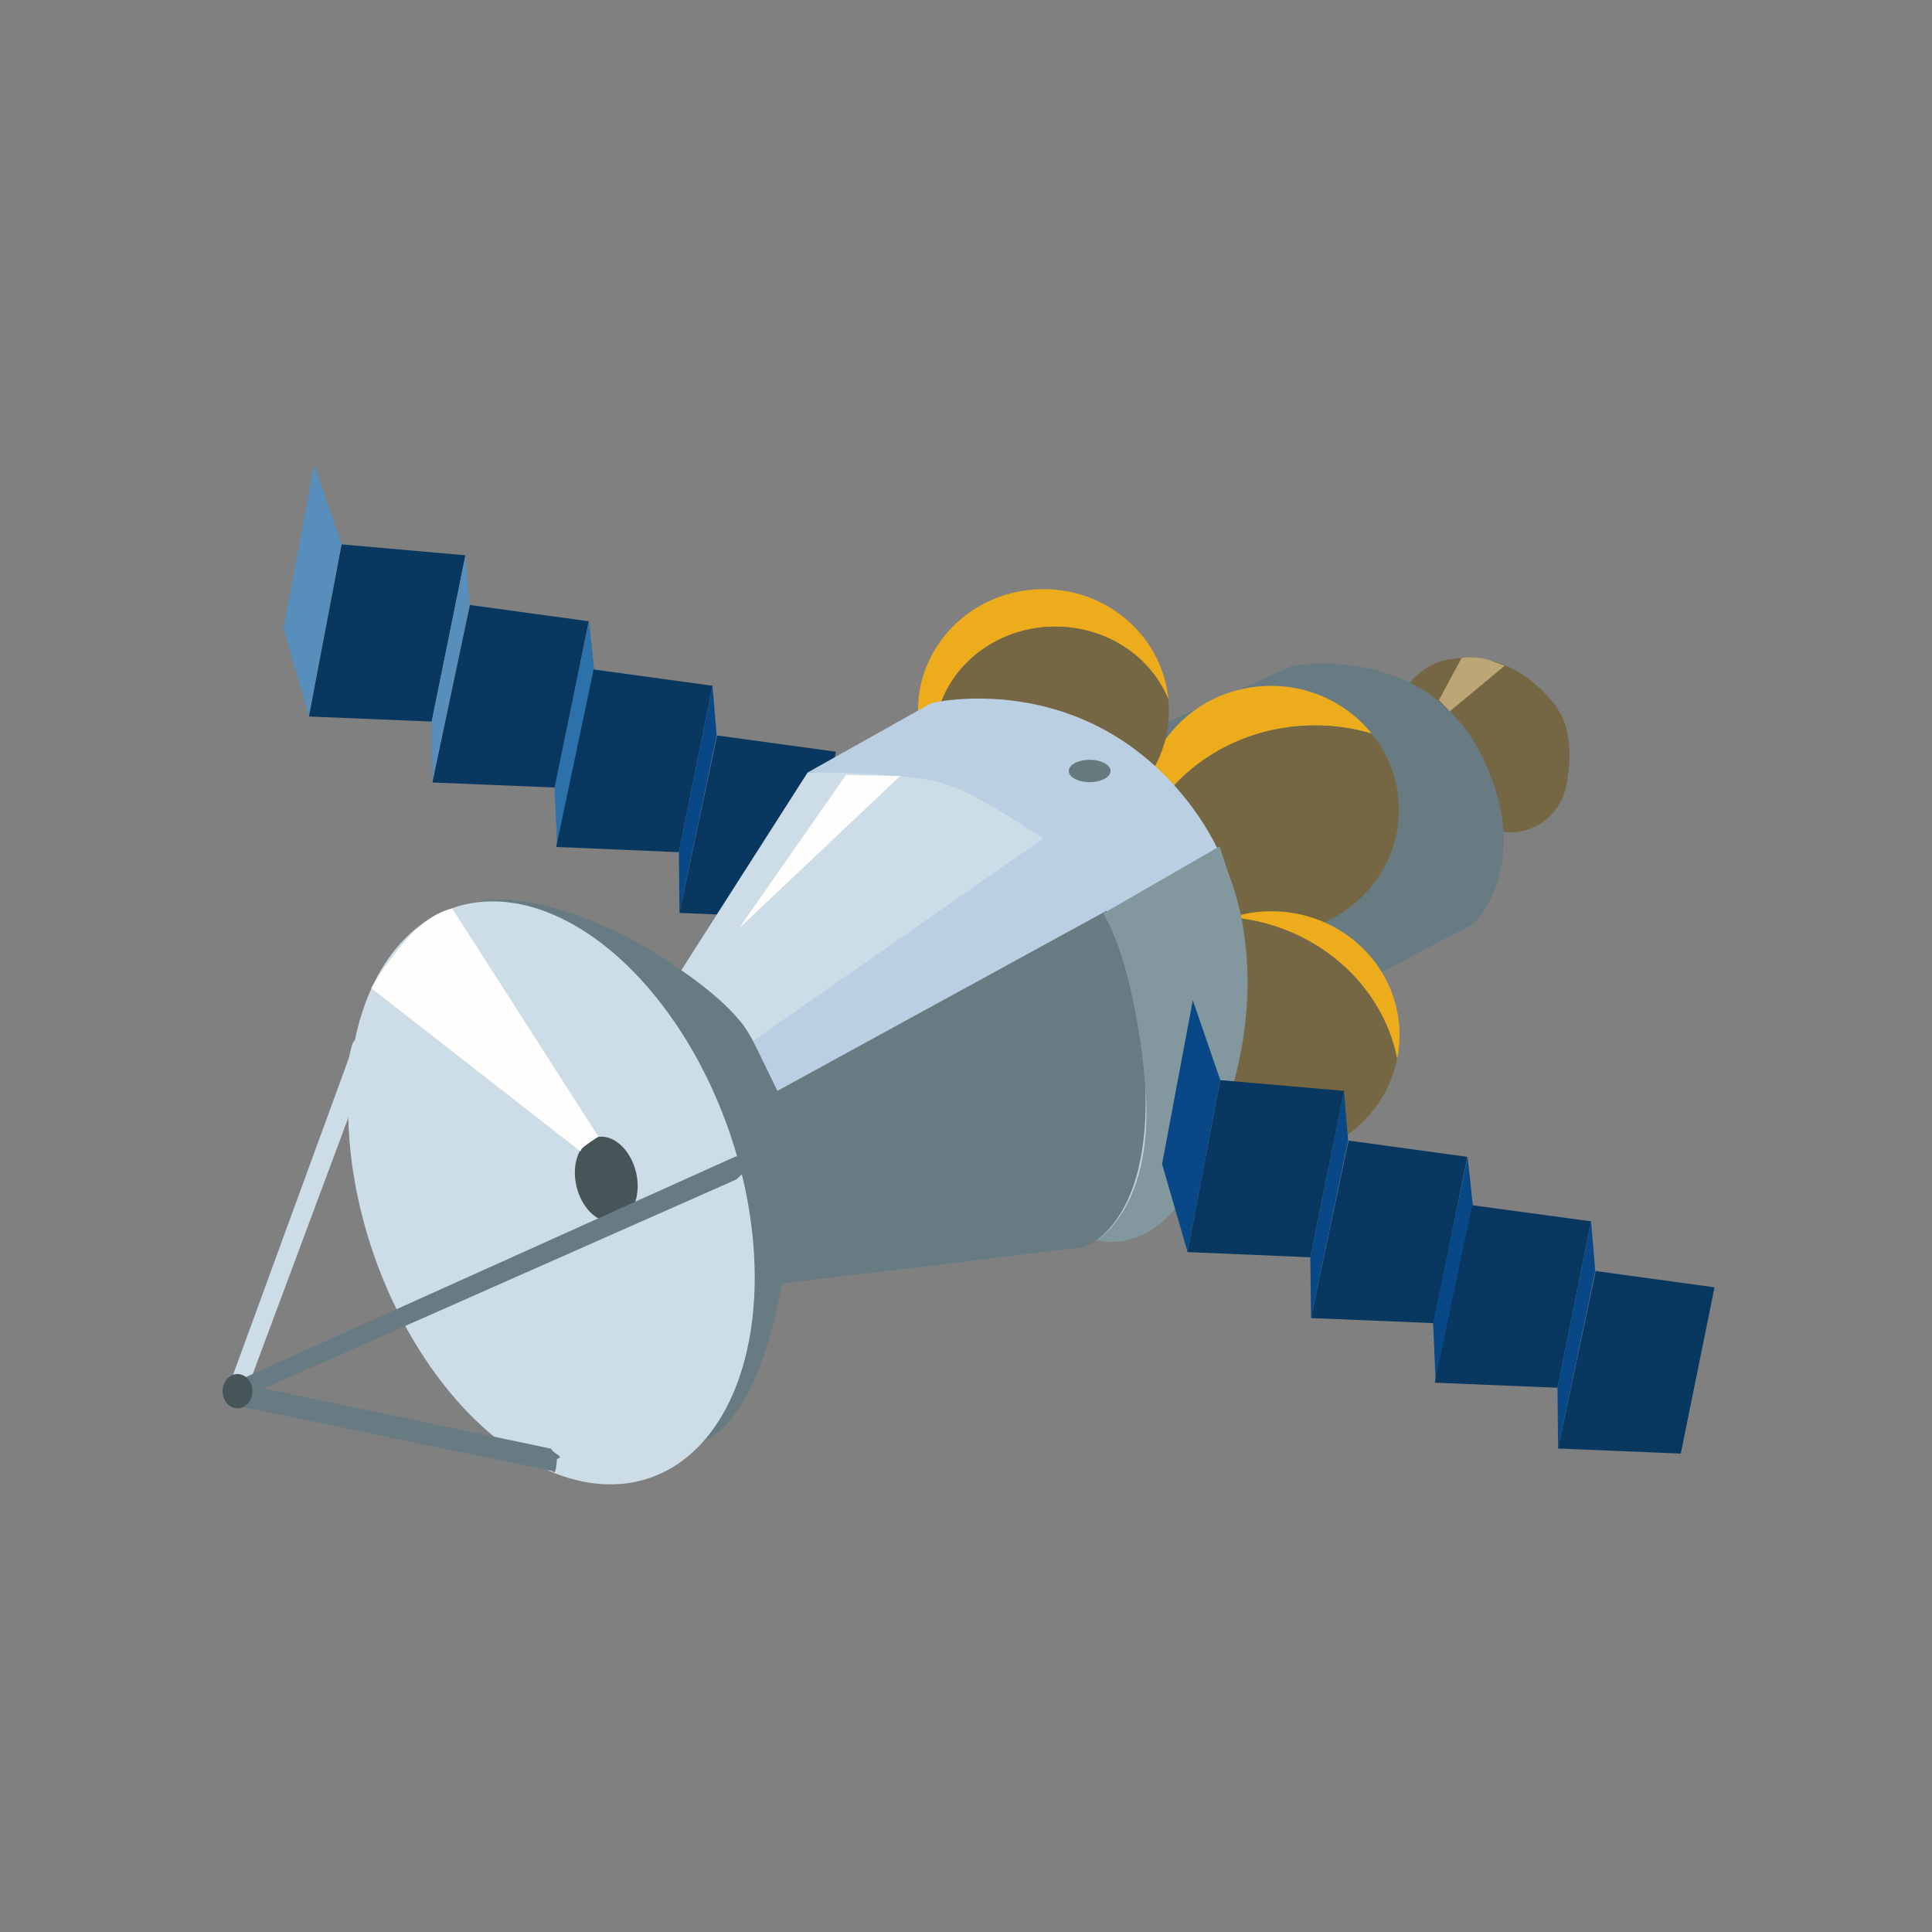 <?xml version="1.0" encoding="utf-8"?>
<svg xmlns="http://www.w3.org/2000/svg" data-name="Calque 2" id="Calque_2" viewBox="0 0 1294.3 1294.3">
  <rect x="0" y="0" width="1294.3" height="1294.3" fill="#808080" stroke="none"/>
  <defs>
    <style>.cls-1{fill:#756743;}.cls-2{fill:#687b82;}.cls-3{fill:#edac1b;}.cls-4{fill:#578ebc;}.cls-5{fill:#083860;}.cls-6{fill:#2d71aa;}.cls-7{fill:#084887;}.cls-8{fill:#bad0e2;}.cls-9{fill:#cddde8;}.cls-10{fill:#475559;}.cls-11{fill:#fffefd;}.cls-12{fill:#66797c;}.cls-13{fill:#bca675;}.cls-14{fill:#82989e;}</style>
  </defs>
  <path class="cls-1" d="M979,555l29.4,2.5a38.2,38.2,0,0,0,40.6-29.9c4-18.6,4.6-41.4-9-57.6-27.4-32.4-56.1-30.4-69.1-28.2h-.4a42.5,42.5,0,0,0-31.6,25.3L930,488.1Z"/>
  <path class="cls-2" d="M687.8,526.1l178-80S956.2,428.9,994,509c33.6,71.2-6.6,109.7-6.6,109.7L795.7,719.9Z"/>
  <path class="cls-3" d="M881,486a132.3,132.3,0,0,1,38,5.5,86.4,86.4,0,0,0-67.6-32c-47.4,0-85.7,37.2-85.7,83a77.1,77.1,0,0,0,1,12.8C786.1,514.5,830,486,881,486Z"/>
  <path class="cls-1" d="M851.4,625.5c47.3,0,85.7-37.2,85.7-83a81.3,81.3,0,0,0-18.1-51,132.3,132.3,0,0,0-38-5.5c-51,0-94.9,28.5-114.3,69.3C773.1,595.1,808.5,625.5,851.4,625.5Z"/>
  <path class="cls-3" d="M707,419.8c34.6,0,64.1,20.2,75.7,48.7-3.9-41.4-39.9-73.8-83.6-73.8-46.5,0-84.1,36.4-84.1,81.3a79.1,79.1,0,0,0,18.5,50.9,70.4,70.4,0,0,1-7.5-31.6C626,453.6,662.3,419.8,707,419.8Z"/>
  <path class="cls-1" d="M699.1,557.4c46.4,0,84-36.4,84-81.4a62.8,62.8,0,0,0-.4-7.5c-11.6-28.5-41.1-48.7-75.7-48.7-44.7,0-81,33.8-81,75.5a70.4,70.4,0,0,0,7.5,31.6A84.8,84.8,0,0,0,699.1,557.4Z"/>
  <path class="cls-3" d="M936,709.4a83.2,83.2,0,0,0,1.6-15.9c0-45.9-38.4-83-85.8-83a86.6,86.6,0,0,0-26.6,4.1C881,619.6,926,658.8,936,709.4Z"/>
  <path class="cls-1" d="M766.1,693.5c0,45.8,38.4,83,85.7,83,41.7,0,76.5-28.9,84.2-67.1-10-50.6-55-89.8-110.8-94.8C790.9,625.4,766.1,656.6,766.1,693.5Z"/>
  <polygon class="cls-4" points="207 480 189.9 421 210.5 311.2 228.9 364.7 207 480"/>
  <polygon class="cls-5" points="228.9 364.7 311.8 372 289.2 483.4 207 480 228.9 364.7"/>
  <polygon class="cls-4" points="289.7 524.2 314.6 405.2 311.8 372 289.2 483.4 289.7 524.2"/>
  <polygon class="cls-5" points="314.8 405.3 394.4 416.2 371.9 527.6 289.7 524.2 314.8 405.3"/>
  <polygon class="cls-6" points="373.3 567.6 398.1 448.6 394.6 416.2 371.5 527.6 373.3 567.6"/>
  <polygon class="cls-5" points="397.7 448.5 477.3 459.4 454.8 570.9 372.6 567.4 397.7 448.5"/>
  <polygon class="cls-7" points="455.2 611.6 480.1 492.6 477.3 459.4 454.8 570.8 455.2 611.6"/>
  <polygon class="cls-5" points="480.4 492.7 560 503.6 537.5 615 455.2 611.6 480.4 492.7"/>
  <path class="cls-8" d="M541.1,517.5,624,471s100.3-24.3,171,65c91,115-4,264-4,264l-64.9,35.5Z"/>
  <path class="cls-2" d="M426.5,696.9,541.1,517.5S728,517,757,651c35.7,164.9-30.9,184.5-30.9,184.5L467.8,866.7Z"/>
  <path class="cls-2" d="M519.1,725.5c26.2,75.9-.7,224-50,241S345.6,876.7,319.3,800.7s-53.5-178.2-4.2-195.2S492.9,649.6,519.1,725.5Z"/>
  <ellipse class="cls-9" cx="369" cy="799.6" rx="126" ry="202" transform="translate(-240.9 164.3) rotate(-19.1)"/>
  <path class="cls-9" d="M233.1,710.5l-79.7,218c-2,4.9-.1,10.8,4.1,13.1h0c4.2,2.3,4.6-2.1,6.6-7.1l85-228c1.7-4.3,2.5-6.7-1-9h-8C235.3,694.3,235.4,704.6,233.1,710.5Z"/>
  <path class="cls-2" d="M169.1,928.5l200,42c2.4,4.1,9.3,5.1,4,7,0,0-.5,12.2-3,8l-213-44c-2.1-3.6-2.5-5.2-3-11l2-5C162.2,922.8,166.2,923.5,169.1,928.5Z"/>
  <ellipse class="cls-10" cx="405.6" cy="790.5" rx="20.5" ry="29" transform="translate(-171.6 115.1) rotate(-13.4)"/>
  <path class="cls-2" d="M493.2,774.6,161.4,924v13L493.2,790.2s9.2-7.9,8.1-10.3S493.2,774.6,493.2,774.6Z"/>
  <path class="cls-11" d="M389.1,771.5,248.7,662s8.4-15.5,24.4-33.5S303,608.7,303,608.7l97.9,152.8s-4.8,3-8.8,6-3,4-3,4"/>
  <ellipse class="cls-10" cx="159.1" cy="932" rx="10" ry="11.5"/>
  <ellipse class="cls-12" cx="730" cy="516.5" rx="14" ry="7.5"/>
  <polygon class="cls-7" points="878.3 883 903.1 764.1 900.4 730.8 877.8 842.3 878.3 883"/>
  <polygon class="cls-5" points="903.4 764.1 983 775 960.5 886.4 878.3 883 903.4 764.1"/>
  <polygon class="cls-7" points="961.8 926.4 986.7 807.5 983.2 775 960.1 886.4 961.8 926.4"/>
  <polygon class="cls-5" points="986.3 807.4 1065.9 818.2 1043.4 929.7 961.2 926.3 986.3 807.4"/>
  <polygon class="cls-7" points="1043.8 970.4 1068.7 851.4 1065.9 818.2 1043.4 929.6 1043.8 970.4"/>
  <polygon class="cls-5" points="1069 851.5 1148.6 862.4 1126 973.8 1043.8 970.4 1069 851.5"/>
  <path class="cls-9" d="M513.3,712,717.1,574.7S658.2,531.3,629,524s-87.9-6.5-87.9-6.5L456.4,650s33.4,22,45,42S513.3,712,513.3,712Z"/>
  <path class="cls-8" d="M504.5,697.3,701.3,560s21.4,15.6,26.7,23,15.9,25.7,15.9,25.7L520.8,730.8Z"/>
  <path class="cls-13" d="M964,469l15.2-28.3s10.5-1.5,19.6,1.9l9.2,3.4-36.7,30.5Z"/>
  <polygon class="cls-11" points="566.8 519.1 495 622 602.9 520 566.8 519.1"/>
  <path class="cls-14" d="M817,567l7.4,22.5S863,678,798,794c-27.1,48.3-63.3,36.8-63.3,36.8S775,808,767,724s-28-112-28-112Z"/>
  <polygon class="cls-7" points="795.6 838.8 778.5 779.8 799.1 670.1 817.5 723.6 795.6 838.8"/>
  <polygon class="cls-5" points="817.5 723.6 900.4 730.8 877.8 842.3 795.6 838.8 817.5 723.6"/>
</svg>